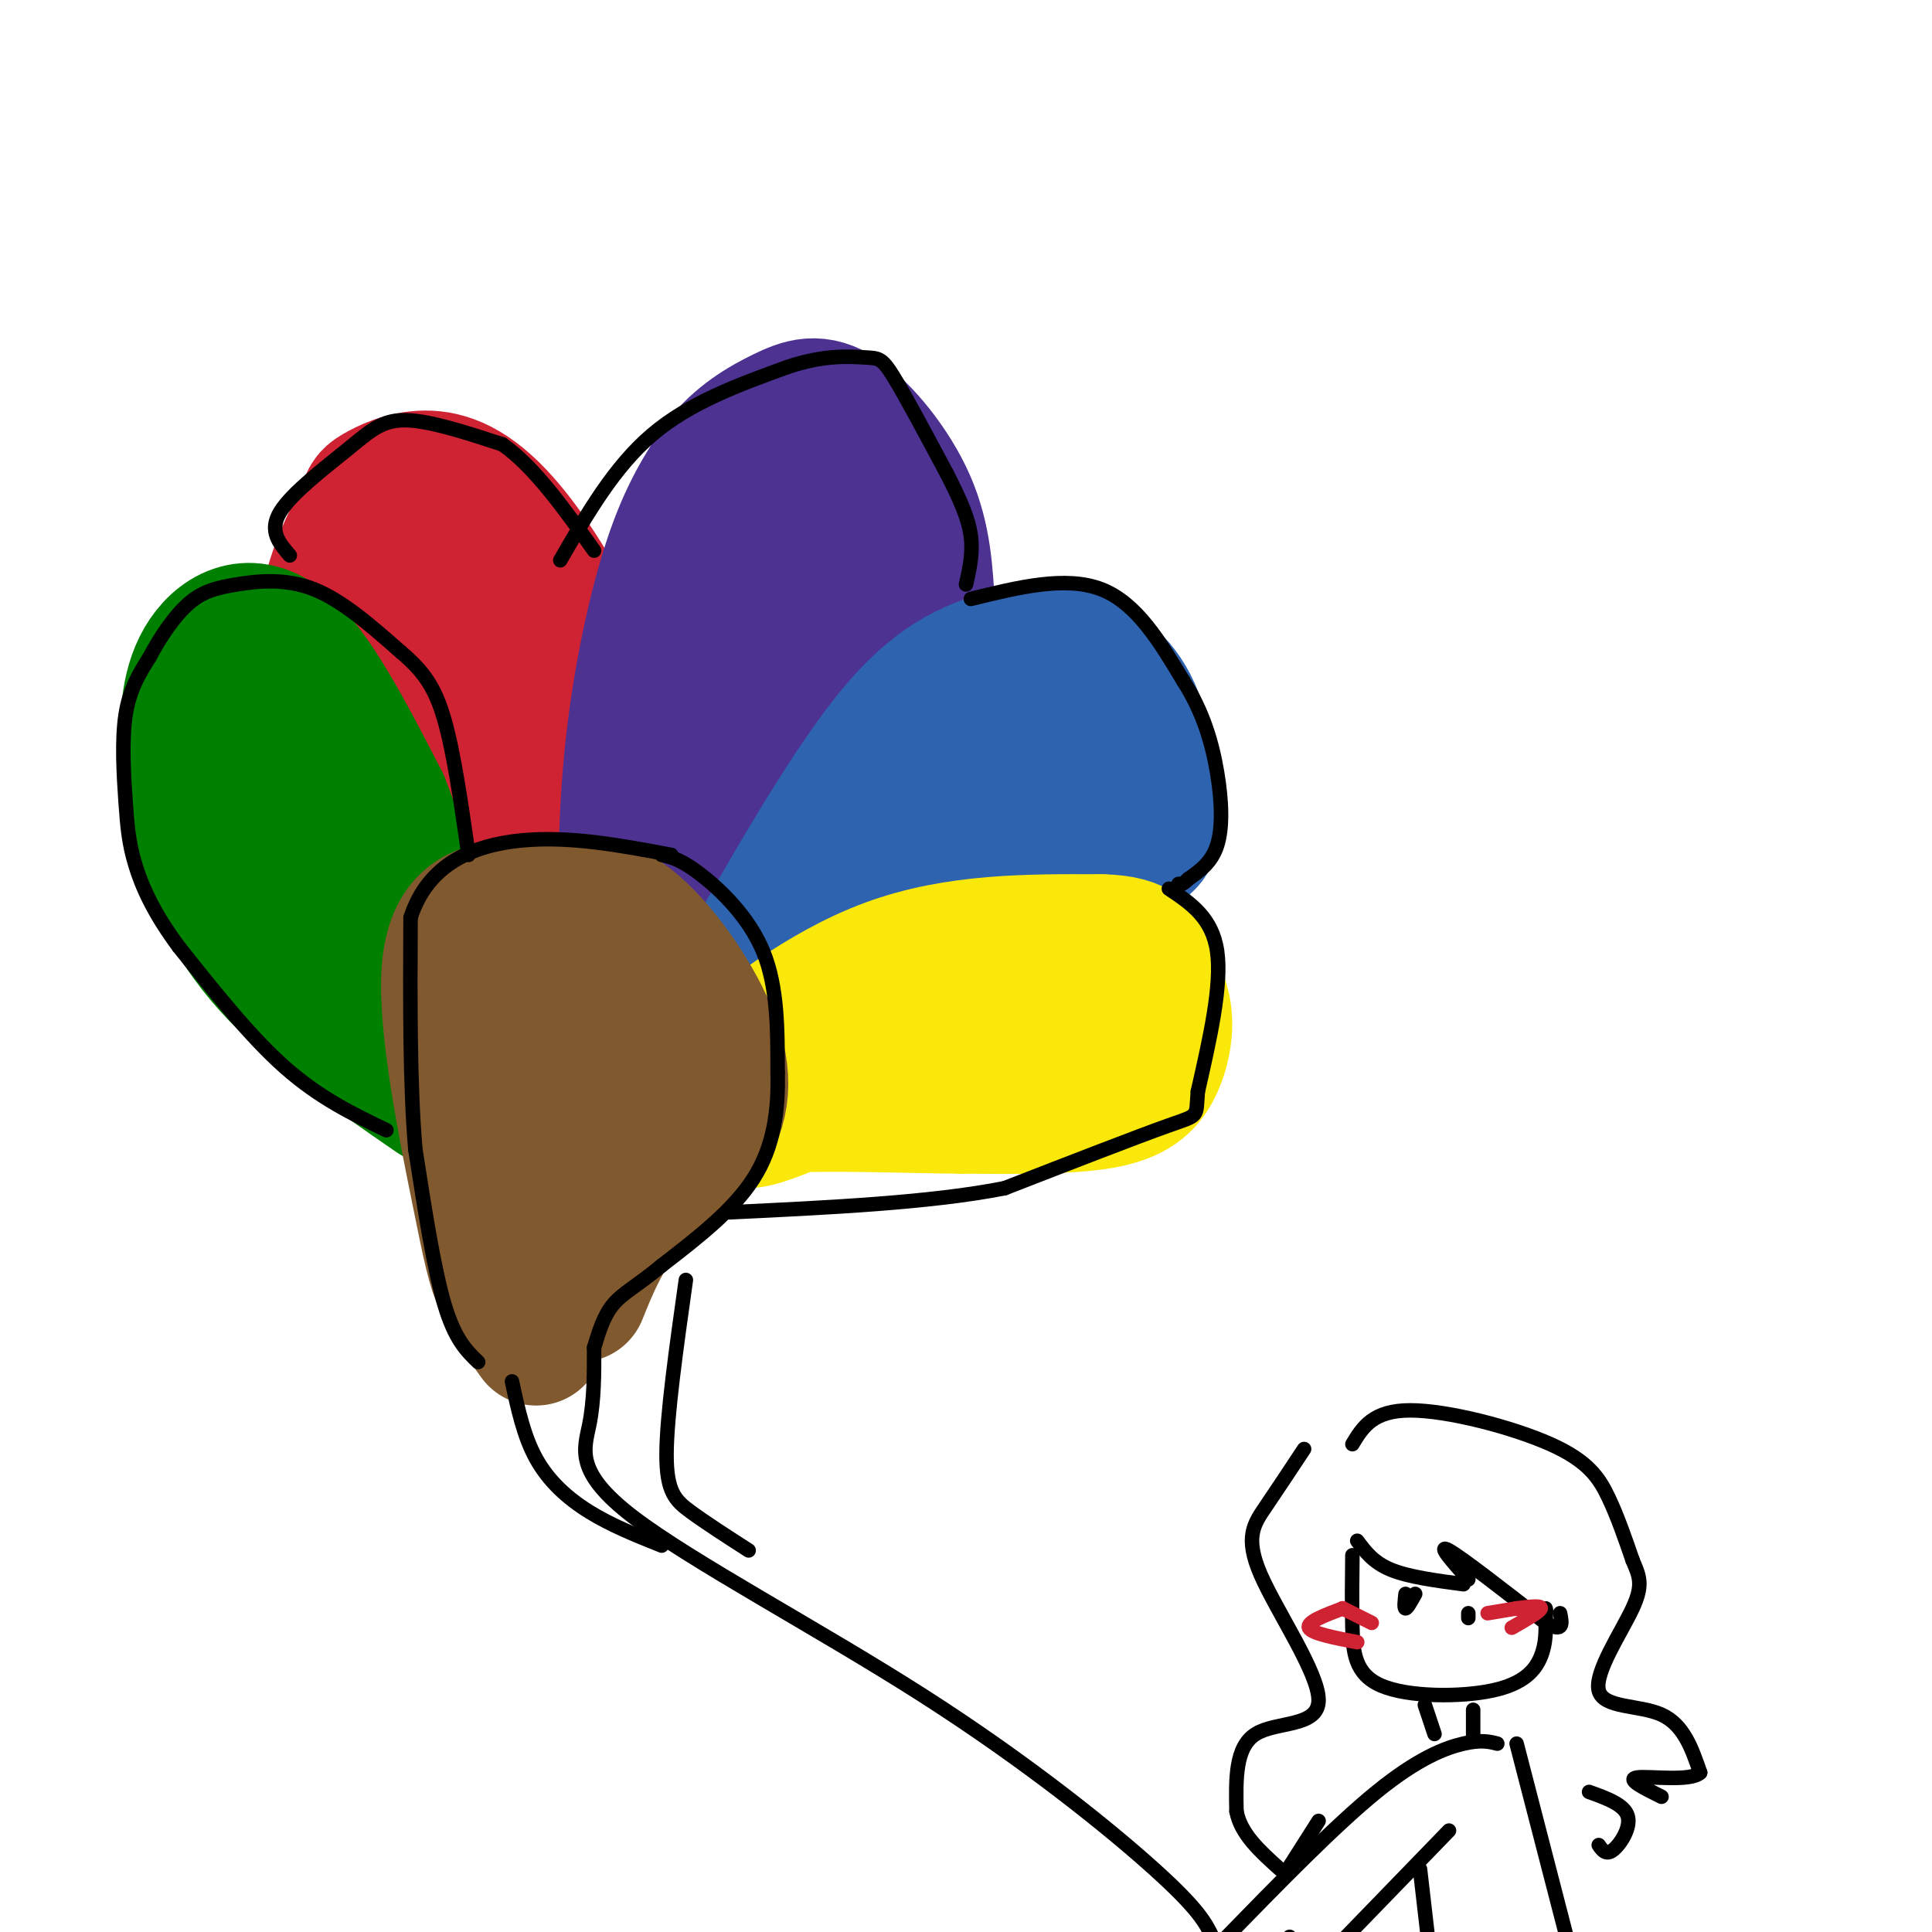 <svg viewBox='0 0 400 400' version='1.1' xmlns='http://www.w3.org/2000/svg' xmlns:xlink='http://www.w3.org/1999/xlink'><g fill='none' stroke='#cf2233' stroke-width='28' stroke-linecap='round' stroke-linejoin='round'><path d='M96,206c-4.397,-3.220 -8.794,-6.440 -11,-8c-2.206,-1.560 -2.220,-1.459 -5,-9c-2.780,-7.541 -8.325,-22.722 -11,-35c-2.675,-12.278 -2.478,-21.651 -1,-29c1.478,-7.349 4.239,-12.675 7,-18'/><path d='M75,107c1.342,-3.695 1.197,-3.932 3,-5c1.803,-1.068 5.556,-2.967 10,-3c4.444,-0.033 9.581,1.799 16,9c6.419,7.201 14.120,19.772 18,31c3.880,11.228 3.940,21.114 4,31'/><path d='M126,170c-0.533,9.635 -3.864,18.222 -6,23c-2.136,4.778 -3.075,5.748 -7,7c-3.925,1.252 -10.836,2.786 -14,2c-3.164,-0.786 -2.582,-3.893 -2,-7'/><path d='M97,195c0.587,-10.573 3.054,-33.504 2,-47c-1.054,-13.496 -5.630,-17.557 -8,-12c-2.370,5.557 -2.534,20.730 -2,28c0.534,7.270 1.767,6.635 3,6'/><path d='M92,170c1.995,2.220 5.482,4.769 7,-1c1.518,-5.769 1.067,-19.856 0,-31c-1.067,-11.144 -2.749,-19.347 -5,-19c-2.251,0.347 -5.072,9.242 -6,20c-0.928,10.758 0.036,23.379 1,36'/><path d='M89,173c-1.333,9.083 -2.667,18.167 -2,24c0.667,5.833 3.333,8.417 6,11'/><path d='M93,208c4.000,3.133 11.000,5.467 16,3c5.000,-2.467 8.000,-9.733 11,-17'/><path d='M120,194c1.833,-6.333 0.917,-13.667 0,-21'/></g>
<g fill='none' stroke='#4d3292' stroke-width='28' stroke-linecap='round' stroke-linejoin='round'><path d='M133,205c-1.202,-1.815 -2.405,-3.631 -3,-12c-0.595,-8.369 -0.583,-23.292 1,-38c1.583,-14.708 4.738,-29.202 8,-39c3.262,-9.798 6.631,-14.899 10,-20'/><path d='M149,96c3.974,-5.142 8.911,-7.997 13,-10c4.089,-2.003 7.332,-3.155 12,0c4.668,3.155 10.762,10.616 14,18c3.238,7.384 3.619,14.692 4,22'/><path d='M192,126c0.874,5.324 1.059,7.633 1,10c-0.059,2.367 -0.362,4.791 -6,12c-5.638,7.209 -16.611,19.203 -23,28c-6.389,8.797 -8.195,14.399 -10,20'/><path d='M154,196c-3.202,6.333 -6.208,12.167 -9,12c-2.792,-0.167 -5.369,-6.333 -5,-12c0.369,-5.667 3.685,-10.833 7,-16'/><path d='M147,180c6.462,-12.453 19.117,-35.585 24,-49c4.883,-13.415 1.993,-17.111 0,-19c-1.993,-1.889 -3.089,-1.970 -7,5c-3.911,6.970 -10.636,20.992 -13,29c-2.364,8.008 -0.367,10.002 2,11c2.367,0.998 5.105,0.999 7,-1c1.895,-1.999 2.948,-6.000 4,-10'/><path d='M164,146c1.396,-7.955 2.885,-22.841 4,-31c1.115,-8.159 1.856,-9.589 -3,0c-4.856,9.589 -15.307,30.197 -20,40c-4.693,9.803 -3.626,8.801 -2,9c1.626,0.199 3.813,1.600 6,3'/></g>
<g fill='none' stroke='#2d63af' stroke-width='28' stroke-linecap='round' stroke-linejoin='round'><path d='M149,210c12.583,-22.333 25.167,-44.667 35,-57c9.833,-12.333 16.917,-14.667 24,-17'/><path d='M208,136c6.245,-2.909 9.859,-1.683 14,0c4.141,1.683 8.811,3.822 12,10c3.189,6.178 4.897,16.394 5,22c0.103,5.606 -1.399,6.602 -4,8c-2.601,1.398 -6.300,3.199 -10,5'/><path d='M225,181c-11.556,4.333 -35.444,12.667 -50,19c-14.556,6.333 -19.778,10.667 -25,15'/><path d='M150,215c2.107,-0.787 19.875,-10.256 34,-21c14.125,-10.744 24.607,-22.763 28,-28c3.393,-5.237 -0.304,-3.690 -4,-3c-3.696,0.690 -7.393,0.525 -12,3c-4.607,2.475 -10.125,7.589 -9,10c1.125,2.411 8.893,2.117 14,0c5.107,-2.117 7.554,-6.059 10,-10'/><path d='M211,166c2.048,-2.736 2.169,-4.575 2,-6c-0.169,-1.425 -0.627,-2.437 -3,-2c-2.373,0.437 -6.661,2.321 -9,5c-2.339,2.679 -2.730,6.151 -2,8c0.730,1.849 2.581,2.075 5,-1c2.419,-3.075 5.405,-9.450 6,-11c0.595,-1.550 -1.203,1.725 -3,5'/></g>
<g fill='none' stroke='#008000' stroke-width='28' stroke-linecap='round' stroke-linejoin='round'><path d='M90,227c-12.733,-8.778 -25.467,-17.556 -34,-27c-8.533,-9.444 -12.867,-19.556 -15,-27c-2.133,-7.444 -2.067,-12.222 -2,-17'/><path d='M39,156c-0.333,-6.298 -0.167,-13.542 3,-19c3.167,-5.458 9.333,-9.131 16,-4c6.667,5.131 13.833,19.065 21,33'/><path d='M79,166c5.667,14.000 9.333,32.500 13,51'/><path d='M60,152c-1.344,-0.544 -2.689,-1.089 -3,4c-0.311,5.089 0.411,15.811 1,22c0.589,6.189 1.045,7.846 4,12c2.955,4.154 8.411,10.804 11,12c2.589,1.196 2.312,-3.063 -2,-15c-4.312,-11.937 -12.661,-31.554 -15,-33c-2.339,-1.446 1.330,15.277 5,32'/><path d='M61,186c1.500,5.500 2.750,3.250 4,1'/></g>
<g fill='none' stroke='#fae80b' stroke-width='28' stroke-linecap='round' stroke-linejoin='round'><path d='M146,228c-0.578,-0.733 -1.156,-1.467 5,-7c6.156,-5.533 19.044,-15.867 33,-21c13.956,-5.133 28.978,-5.067 44,-5'/><path d='M228,195c8.879,0.189 9.078,3.161 10,6c0.922,2.839 2.567,5.544 3,9c0.433,3.456 -0.345,7.661 -2,11c-1.655,3.339 -4.187,5.811 -11,7c-6.813,1.189 -17.906,1.094 -29,1'/><path d='M199,229c-12.536,-0.095 -29.375,-0.833 -38,0c-8.625,0.833 -9.036,3.238 -6,3c3.036,-0.238 9.518,-3.119 16,-6'/><path d='M171,226c4.506,-2.794 7.770,-6.778 17,-9c9.230,-2.222 24.427,-2.680 27,-3c2.573,-0.320 -7.479,-0.500 -12,1c-4.521,1.500 -3.511,4.680 -1,6c2.511,1.320 6.522,0.778 9,-1c2.478,-1.778 3.422,-4.794 1,-6c-2.422,-1.206 -8.211,-0.603 -14,0'/><path d='M198,214c-2.500,0.000 -1.750,0.000 -1,0'/></g>
<g fill='none' stroke='#81592f' stroke-width='28' stroke-linecap='round' stroke-linejoin='round'><path d='M111,277c-2.648,-3.646 -5.295,-7.292 -7,-11c-1.705,-3.708 -2.467,-7.478 -5,-20c-2.533,-12.522 -6.836,-33.794 -6,-45c0.836,-11.206 6.810,-12.344 11,-13c4.190,-0.656 6.595,-0.828 9,-1'/><path d='M113,187c4.059,-0.531 9.707,-1.359 16,3c6.293,4.359 13.233,13.904 17,22c3.767,8.096 4.362,14.742 1,21c-3.362,6.258 -10.681,12.129 -18,18'/><path d='M129,251c-4.500,5.833 -6.750,11.417 -9,17'/><path d='M121,235c-4.561,6.222 -9.122,12.444 -8,14c1.122,1.556 7.928,-1.552 11,-2c3.072,-0.448 2.411,1.766 3,-5c0.589,-6.766 2.428,-22.511 3,-29c0.572,-6.489 -0.121,-3.722 -2,-3c-1.879,0.722 -4.942,-0.600 -7,4c-2.058,4.600 -3.109,15.122 -2,19c1.109,3.878 4.380,1.112 6,-5c1.620,-6.112 1.590,-15.569 -1,-21c-2.590,-5.431 -7.740,-6.838 -11,-5c-3.260,1.838 -4.630,6.919 -6,12'/><path d='M107,214c-1.290,4.147 -1.514,8.515 -1,12c0.514,3.485 1.767,6.089 3,5c1.233,-1.089 2.447,-5.870 2,-11c-0.447,-5.130 -2.556,-10.609 -3,-9c-0.444,1.609 0.778,10.304 2,19'/></g>
<g fill='none' stroke='#000000' stroke-width='3' stroke-linecap='round' stroke-linejoin='round'><path d='M99,282c-2.417,-2.333 -4.833,-4.667 -7,-12c-2.167,-7.333 -4.083,-19.667 -6,-32'/><path d='M86,238c-1.167,-13.333 -1.083,-30.667 -1,-48'/><path d='M85,190c3.578,-11.156 13.022,-15.044 23,-16c9.978,-0.956 20.489,1.022 31,3'/><path d='M137,177c2.000,0.467 4.000,0.933 8,4c4.000,3.067 10.000,8.733 13,16c3.000,7.267 3.000,16.133 3,25'/><path d='M161,222c0.200,7.978 -0.800,15.422 -5,22c-4.200,6.578 -11.600,12.289 -19,18'/><path d='M137,262c-5.000,4.178 -8.000,5.622 -10,8c-2.000,2.378 -3.000,5.689 -4,9'/><path d='M80,234c-6.917,-3.333 -13.833,-6.667 -21,-13c-7.167,-6.333 -14.583,-15.667 -22,-25'/><path d='M37,196c-5.337,-7.179 -7.678,-12.625 -9,-17c-1.322,-4.375 -1.625,-7.678 -2,-13c-0.375,-5.322 -0.821,-12.663 0,-18c0.821,-5.337 2.911,-8.668 5,-12'/><path d='M31,136c2.177,-4.131 5.120,-8.458 8,-11c2.880,-2.542 5.699,-3.300 10,-4c4.301,-0.700 10.086,-1.343 16,1c5.914,2.343 11.957,7.671 18,13'/><path d='M83,135c4.578,3.889 7.022,7.111 9,14c1.978,6.889 3.489,17.444 5,28'/><path d='M60,115c-2.190,-2.542 -4.381,-5.083 -2,-9c2.381,-3.917 9.333,-9.208 14,-13c4.667,-3.792 7.048,-6.083 12,-6c4.952,0.083 12.476,2.542 20,5'/><path d='M104,92c6.500,4.500 12.750,13.250 19,22'/><path d='M116,116c5.583,-9.667 11.167,-19.333 19,-26c7.833,-6.667 17.917,-10.333 28,-14'/><path d='M163,76c7.726,-2.619 13.042,-2.167 16,-2c2.958,0.167 3.560,0.048 6,4c2.440,3.952 6.720,11.976 11,20'/><path d='M196,98c2.867,5.556 4.533,9.444 5,13c0.467,3.556 -0.267,6.778 -1,10'/><path d='M201,124c9.833,-2.417 19.667,-4.833 27,-2c7.333,2.833 12.167,10.917 17,19'/><path d='M245,141c4.143,6.429 6.000,13.000 7,19c1.000,6.000 1.143,11.429 0,15c-1.143,3.571 -3.571,5.286 -6,7'/><path d='M246,182c-1.333,1.333 -1.667,1.167 -2,1'/><path d='M242,184c4.500,3.000 9.000,6.000 10,13c1.000,7.000 -1.500,18.000 -4,29'/><path d='M248,226c-0.444,5.489 0.444,4.711 -6,7c-6.444,2.289 -20.222,7.644 -34,13'/><path d='M208,246c-15.167,3.000 -36.083,4.000 -57,5'/><path d='M123,279c0.013,5.467 0.026,10.935 -1,16c-1.026,5.065 -3.089,9.729 9,19c12.089,9.271 38.332,23.150 60,37c21.668,13.850 38.762,27.671 48,36c9.238,8.329 10.619,11.164 12,14'/><path d='M251,401c2.833,5.167 3.917,11.083 5,17'/><path d='M106,286c1.222,5.689 2.444,11.378 5,16c2.556,4.622 6.444,8.178 11,11c4.556,2.822 9.778,4.911 15,7'/><path d='M142,265c-1.978,14.044 -3.956,28.089 -4,36c-0.044,7.911 1.844,9.689 5,12c3.156,2.311 7.578,5.156 12,8'/><path d='M270,300c-2.807,4.244 -5.614,8.488 -8,12c-2.386,3.512 -4.351,6.292 -1,14c3.351,7.708 12.018,20.344 12,26c-0.018,5.656 -8.719,4.330 -13,7c-4.281,2.670 -4.140,9.335 -4,16'/><path d='M256,375c0.833,4.667 4.917,8.333 9,12'/><path d='M266,388c0.000,0.000 7.000,-11.000 7,-11'/><path d='M280,322c-0.061,5.054 -0.121,10.108 0,15c0.121,4.892 0.424,9.620 6,12c5.576,2.380 16.424,2.410 23,1c6.576,-1.410 8.879,-4.260 10,-7c1.121,-2.740 1.061,-5.370 1,-8'/><path d='M320,335c0.167,-1.667 0.083,-1.833 0,-2'/><path d='M304,334c0.000,0.000 0.000,1.000 0,1'/><path d='M293,330c-0.833,1.500 -1.667,3.000 -2,3c-0.333,0.000 -0.167,-1.500 0,-3'/><path d='M281,319c1.667,2.250 3.333,4.500 7,6c3.667,1.500 9.333,2.250 15,3'/><path d='M304,327c-3.333,-3.750 -6.667,-7.500 -4,-6c2.667,1.500 11.333,8.250 20,15'/><path d='M320,336c3.833,2.167 3.417,0.083 3,-2'/><path d='M280,299c2.119,-3.500 4.238,-7.000 12,-7c7.762,0.000 21.167,3.500 29,7c7.833,3.500 10.095,7.000 12,11c1.905,4.000 3.452,8.500 5,13'/><path d='M338,323c1.380,3.287 2.329,5.005 0,10c-2.329,4.995 -7.935,13.268 -7,17c0.935,3.732 8.410,2.923 13,5c4.590,2.077 6.295,7.038 8,12'/><path d='M352,367c-1.867,1.911 -10.533,0.689 -13,1c-2.467,0.311 1.267,2.156 5,4'/><path d='M295,353c0.000,0.000 2.000,6.000 2,6'/><path d='M305,354c0.000,0.000 0.000,6.000 0,6'/><path d='M310,361c-1.667,-0.422 -3.333,-0.844 -7,0c-3.667,0.844 -9.333,2.956 -18,10c-8.667,7.044 -20.333,19.022 -32,31'/><path d='M253,402c-2.400,5.667 7.600,4.333 12,3c4.400,-1.333 3.200,-2.667 2,-4'/><path d='M314,361c0.000,0.000 15.000,58.000 15,58'/><path d='M300,379c0.000,0.000 -31.000,32.000 -31,32'/><path d='M294,387c0.000,0.000 3.000,26.000 3,26'/><path d='M329,371c3.644,1.311 7.289,2.622 8,5c0.711,2.378 -1.511,5.822 -3,7c-1.489,1.178 -2.244,0.089 -3,-1'/></g>
<g fill='none' stroke='#cf2233' stroke-width='3' stroke-linecap='round' stroke-linejoin='round'><path d='M314,333c0.000,0.000 -6.000,1.000 -6,1'/><path d='M314,333c0.000,0.000 0.100,0.100 0.1,0.1'/><path d='M314,333c2.583,-0.333 5.167,-0.667 5,0c-0.167,0.667 -3.083,2.333 -6,4'/><path d='M278,333c0.000,0.000 6.000,3.000 6,3'/><path d='M278,333c0.000,0.000 0.100,0.100 0.1,0.1'/><path d='M278,333c-3.750,1.417 -7.500,2.833 -7,4c0.500,1.167 5.250,2.083 10,3'/></g>
</svg>